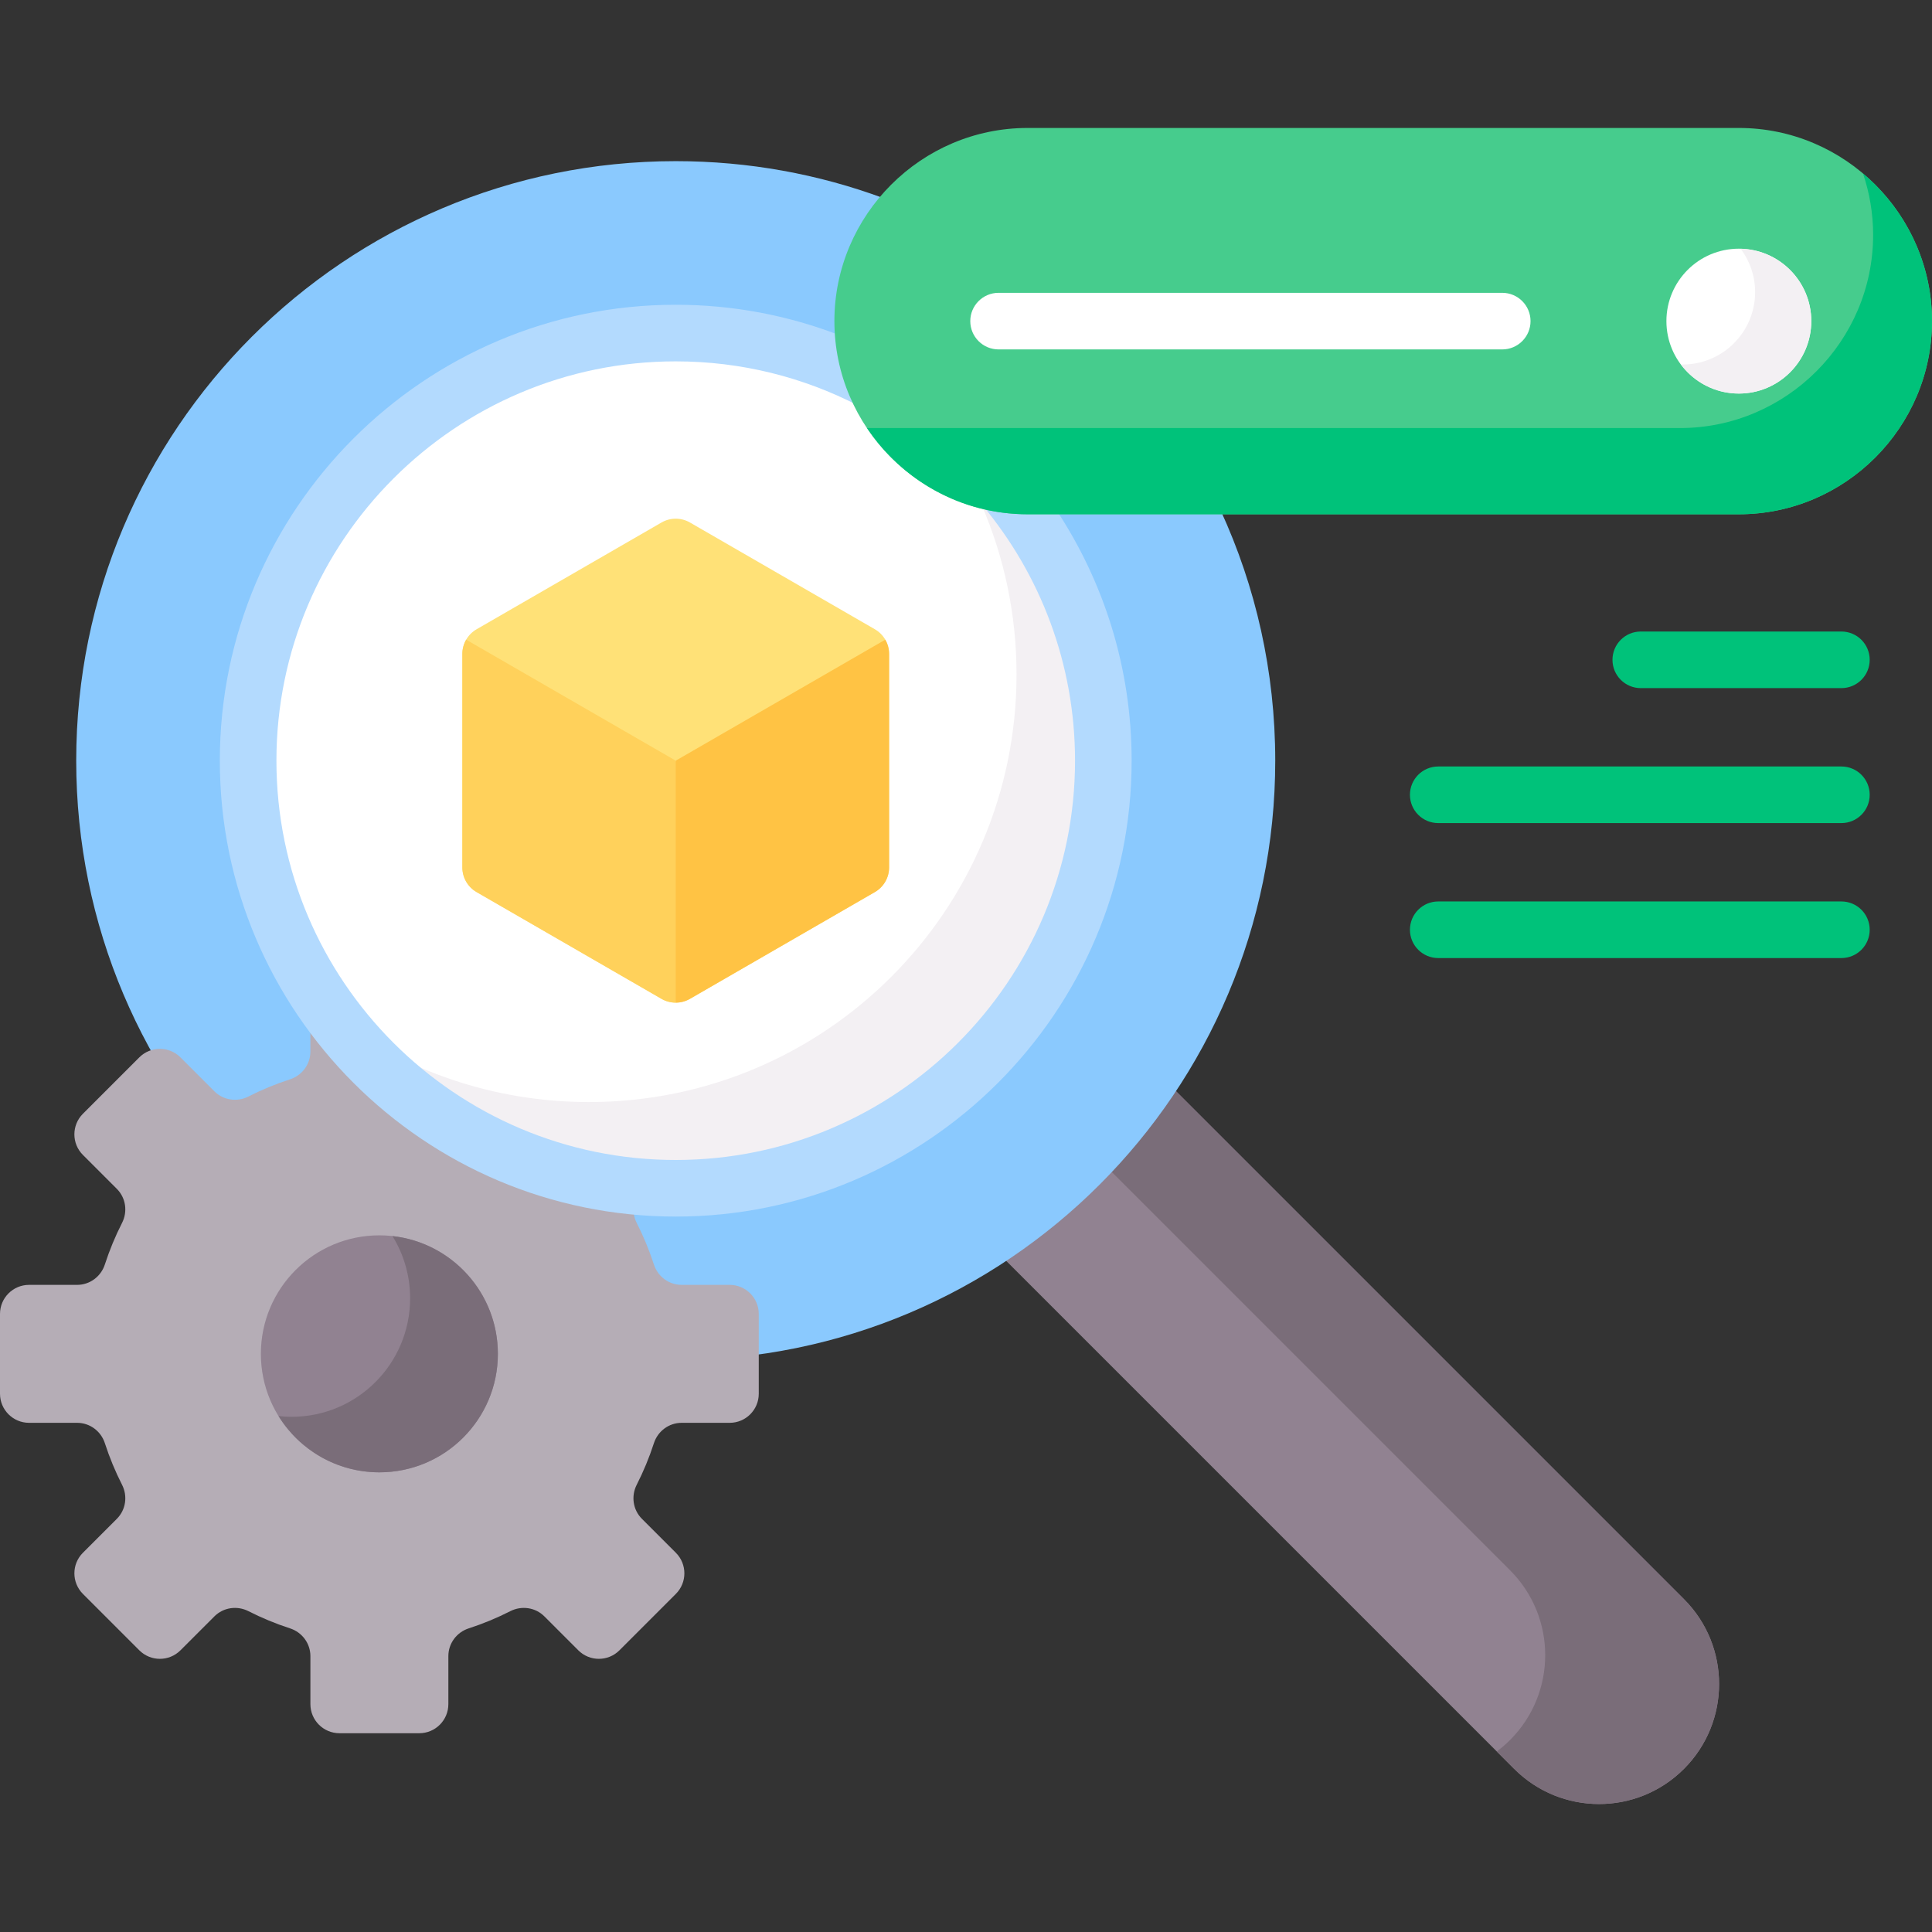 <svg xmlns="http://www.w3.org/2000/svg" id="Capa_1" viewBox="0 0 512 512"><rect x="0" y="0" width="512" height="512" fill="#333333" stroke="none"/><g><path d="m446.261 423.787-135.41-135.41c-11.801 17.857-27.127 33.184-44.984 44.984l135.41 135.41c12.422 12.422 32.562 12.422 44.984 0s12.422-32.562 0-44.984z" fill="#918291"></path><path d="m446.261 423.787-135.41-135.41c-5.045 7.634-10.739 14.801-16.995 21.433l106.324 106.325c12.422 12.422 12.422 32.562 0 44.984-1.114 1.114-2.292 2.124-3.518 3.038l4.615 4.615c12.422 12.422 32.562 12.422 44.984 0 12.422-12.423 12.422-32.563 0-44.985z" fill="#7a6d79"></path><path d="m272.311 135.288c-27.673 0-50.188-22.514-50.188-50.188 0-12.424 4.548-23.799 12.053-32.573-17.167-6.348-35.728-9.821-55.101-9.821-87.746 0-158.878 71.132-158.878 158.878s71.132 158.878 158.878 158.878 158.878-71.132 158.878-158.878c0-23.666-5.182-46.118-14.461-66.297h-51.181z" fill="#8ac9fe"></path><path d="m193.369 340.502h-12.729c-3.368 0-6.312-2.197-7.352-5.4-1.237-3.813-2.764-7.495-4.557-11.019-1.528-3.003-1.004-6.639 1.379-9.022l1.444-1.444c-36.908-2.453-68.992-22.815-87.62-52.457-1.047 1.316-1.676 2.979-1.676 4.79v12.729c0 3.368-2.197 6.312-5.4 7.352-3.813 1.237-7.495 2.764-11.019 4.557-3.003 1.528-6.639 1.004-9.022-1.379l-8.995-8.995c-3.01-3.01-7.891-3.01-10.901 0l-14.951 14.951c-3.01 3.01-3.01 7.891 0 10.901l8.995 8.995c2.382 2.383 2.907 6.019 1.379 9.022-1.793 3.524-3.32 7.206-4.557 11.019-1.039 3.203-3.984 5.4-7.352 5.4h-12.727c-4.257 0-7.708 3.451-7.708 7.708v21.144c0 4.257 3.451 7.708 7.708 7.708h12.729c3.368 0 6.312 2.197 7.352 5.4 1.237 3.813 2.764 7.495 4.557 11.019 1.528 3.003 1.004 6.639-1.379 9.022l-8.995 8.995c-3.01 3.01-3.01 7.89 0 10.901l14.951 14.951c3.01 3.01 7.891 3.01 10.901 0l8.995-8.995c2.383-2.383 6.019-2.907 9.022-1.379 3.524 1.793 7.206 3.32 11.019 4.557 3.203 1.039 5.4 3.984 5.4 7.352v12.729c0 4.257 3.451 7.708 7.708 7.708h21.144c4.257 0 7.708-3.451 7.708-7.708v-12.729c0-3.368 2.197-6.312 5.4-7.352 3.813-1.237 7.495-2.764 11.019-4.557 3.003-1.528 6.639-1.004 9.022 1.379l8.995 8.995c3.01 3.01 7.891 3.01 10.901 0l14.951-14.951c3.01-3.01 3.01-7.891 0-10.901l-8.995-8.995c-2.383-2.383-2.907-6.019-1.379-9.022 1.793-3.524 3.32-7.206 4.557-11.019 1.039-3.203 3.984-5.4 7.352-5.4h12.729c4.257 0 7.708-3.451 7.708-7.708v-21.144c-.003-4.257-3.454-7.708-7.711-7.708z" fill="#b5adb6"></path><circle cx="100.538" cy="358.782" fill="#918291" r="31.404"></circle><path d="m104.005 327.572c2.965 4.794 4.68 10.441 4.68 16.492 0 17.344-14.06 31.404-31.404 31.404-1.172 0-2.327-.07-3.466-.195 5.534 8.948 15.431 14.912 26.724 14.912 17.344 0 31.404-14.06 31.404-31.404-.001-16.171-12.226-29.483-27.938-31.209z" fill="#7a6d79"></path><path d="m223.647 97.373c-13.681-5.859-28.747-9.108-44.572-9.108-62.585 0-113.32 50.735-113.32 113.32s50.735 113.32 113.32 113.32 113.32-50.735 113.32-113.32c0-24.773-7.955-47.684-21.441-66.332-22.841-.611-41.924-16.543-47.307-37.88z" fill="#fff"></path><path d="m260.122 133.783c5.964 13.782 9.271 28.981 9.271 44.953 0 62.585-50.735 113.32-113.32 113.32-25.307 0-48.675-8.299-67.536-22.319 20.682 27.431 53.537 45.168 90.538 45.168 62.585 0 113.32-50.735 113.32-113.32 0-24.774-7.958-47.684-21.446-66.332-3.723-.1-7.347-.598-10.827-1.47z" fill="#f3f0f3"></path><path d="m272.311 135.288c-4.145 0-8.171-.515-12.026-1.467 15.355 18.37 24.61 42.005 24.61 67.764 0 58.349-47.471 105.82-105.82 105.82s-105.82-47.471-105.82-105.82 47.471-105.82 105.82-105.82c17.399 0 33.829 4.223 48.323 11.694-2.852-5.706-4.644-12.025-5.127-18.705-13.42-5.155-27.982-7.99-43.196-7.99-66.62 0-120.82 54.2-120.82 120.82s54.2 120.82 120.82 120.82 120.82-54.2 120.82-120.82c0-24.466-7.317-47.251-19.867-66.297h-7.717z" fill="#b3dafe"></path><path d="m272.311 136.288h188.501c28.153 0 51.188-23.035 51.188-51.188 0-28.153-23.035-51.188-51.188-51.188h-188.501c-28.153 0-51.188 23.035-51.188 51.188 0 28.153 23.034 51.188 51.188 51.188z" fill="#46cc8d"></path><g><path d="m493.714 45.977c1.731 5.12 2.684 10.59 2.684 16.274 0 28.153-23.034 51.188-51.188 51.188h-215.445c9.2 13.746 24.855 22.849 42.546 22.849h188.501c28.153 0 51.188-23.035 51.188-51.188 0-15.652-7.126-29.714-18.286-39.123z" fill="#00c27a"></path></g><circle cx="460.812" cy="85.1" fill="#fff" r="19.195"></circle><path d="m461.296 65.929c2.395 3.203 3.831 7.165 3.831 11.472 0 10.601-8.594 19.195-19.195 19.195-.163 0-.321-.02-.483-.024 3.501 4.68 9.07 7.724 15.364 7.724 10.601 0 19.195-8.594 19.195-19.195 0-10.439-8.337-18.913-18.712-19.172z" fill="#f3f0f3"></path><g><g><path d="m398.107 92.6h-133.474c-4.143 0-7.5-3.358-7.5-7.5s3.357-7.5 7.5-7.5h133.475c4.143 0 7.5 3.358 7.5 7.5s-3.358 7.5-7.501 7.5z" fill="#fff"></path></g><g><path d="m487.99 253.896h-106.842c-4.143 0-7.5-3.358-7.5-7.5s3.357-7.5 7.5-7.5h106.842c4.143 0 7.5 3.358 7.5 7.5s-3.357 7.5-7.5 7.5z" fill="#00c27a"></path></g><g><path d="m487.99 218.127h-106.842c-4.143 0-7.5-3.358-7.5-7.5s3.357-7.5 7.5-7.5h106.842c4.143 0 7.5 3.358 7.5 7.5s-3.357 7.5-7.5 7.5z" fill="#00c27a"></path></g><g><path d="m487.99 182.359h-53.167c-4.143 0-7.5-3.358-7.5-7.5s3.357-7.5 7.5-7.5h53.167c4.143 0 7.5 3.358 7.5 7.5s-3.357 7.5-7.5 7.5z" fill="#00c27a"></path></g></g><g><g><g><g><g><path d="m122.528 173.291v56.588c0 2.694 1.437 5.183 3.77 6.529l49.007 28.294c2.333 1.347 5.207 1.347 7.54 0l49.007-28.294c2.333-1.347 3.77-3.836 3.77-6.529v-56.588c0-2.694-1.437-5.183-3.77-6.529l-49.007-28.294c-2.333-1.347-5.207-1.347-7.54 0l-49.007 28.294c-2.333 1.346-3.77 3.835-3.77 6.529z" fill="#ffe177"></path></g></g></g></g><g><g><g><path d="m234.611 169.521-55.536 32.064-1.098 3.466v54.97l1.098 5.691c1.302 0 2.603-.337 3.77-1.01l49.007-28.294c2.333-1.347 3.77-3.836 3.77-6.529v-56.588c-.001-1.347-.36-2.643-1.011-3.77z" fill="#ffc344"></path></g></g></g><g><g><g><path d="m179.075 201.585-55.536-32.064c-.651 1.127-1.01 2.423-1.01 3.77v56.588c0 2.694 1.437 5.183 3.77 6.529l49.007 28.294c1.166.674 2.468 1.01 3.77 1.01z" fill="#ffd15b"></path></g></g></g></g></g><g></g><g></g><g></g><g></g><g></g><g></g><g></g><g></g><g></g><g></g><g></g><g></g><g></g><g></g><g></g></svg>